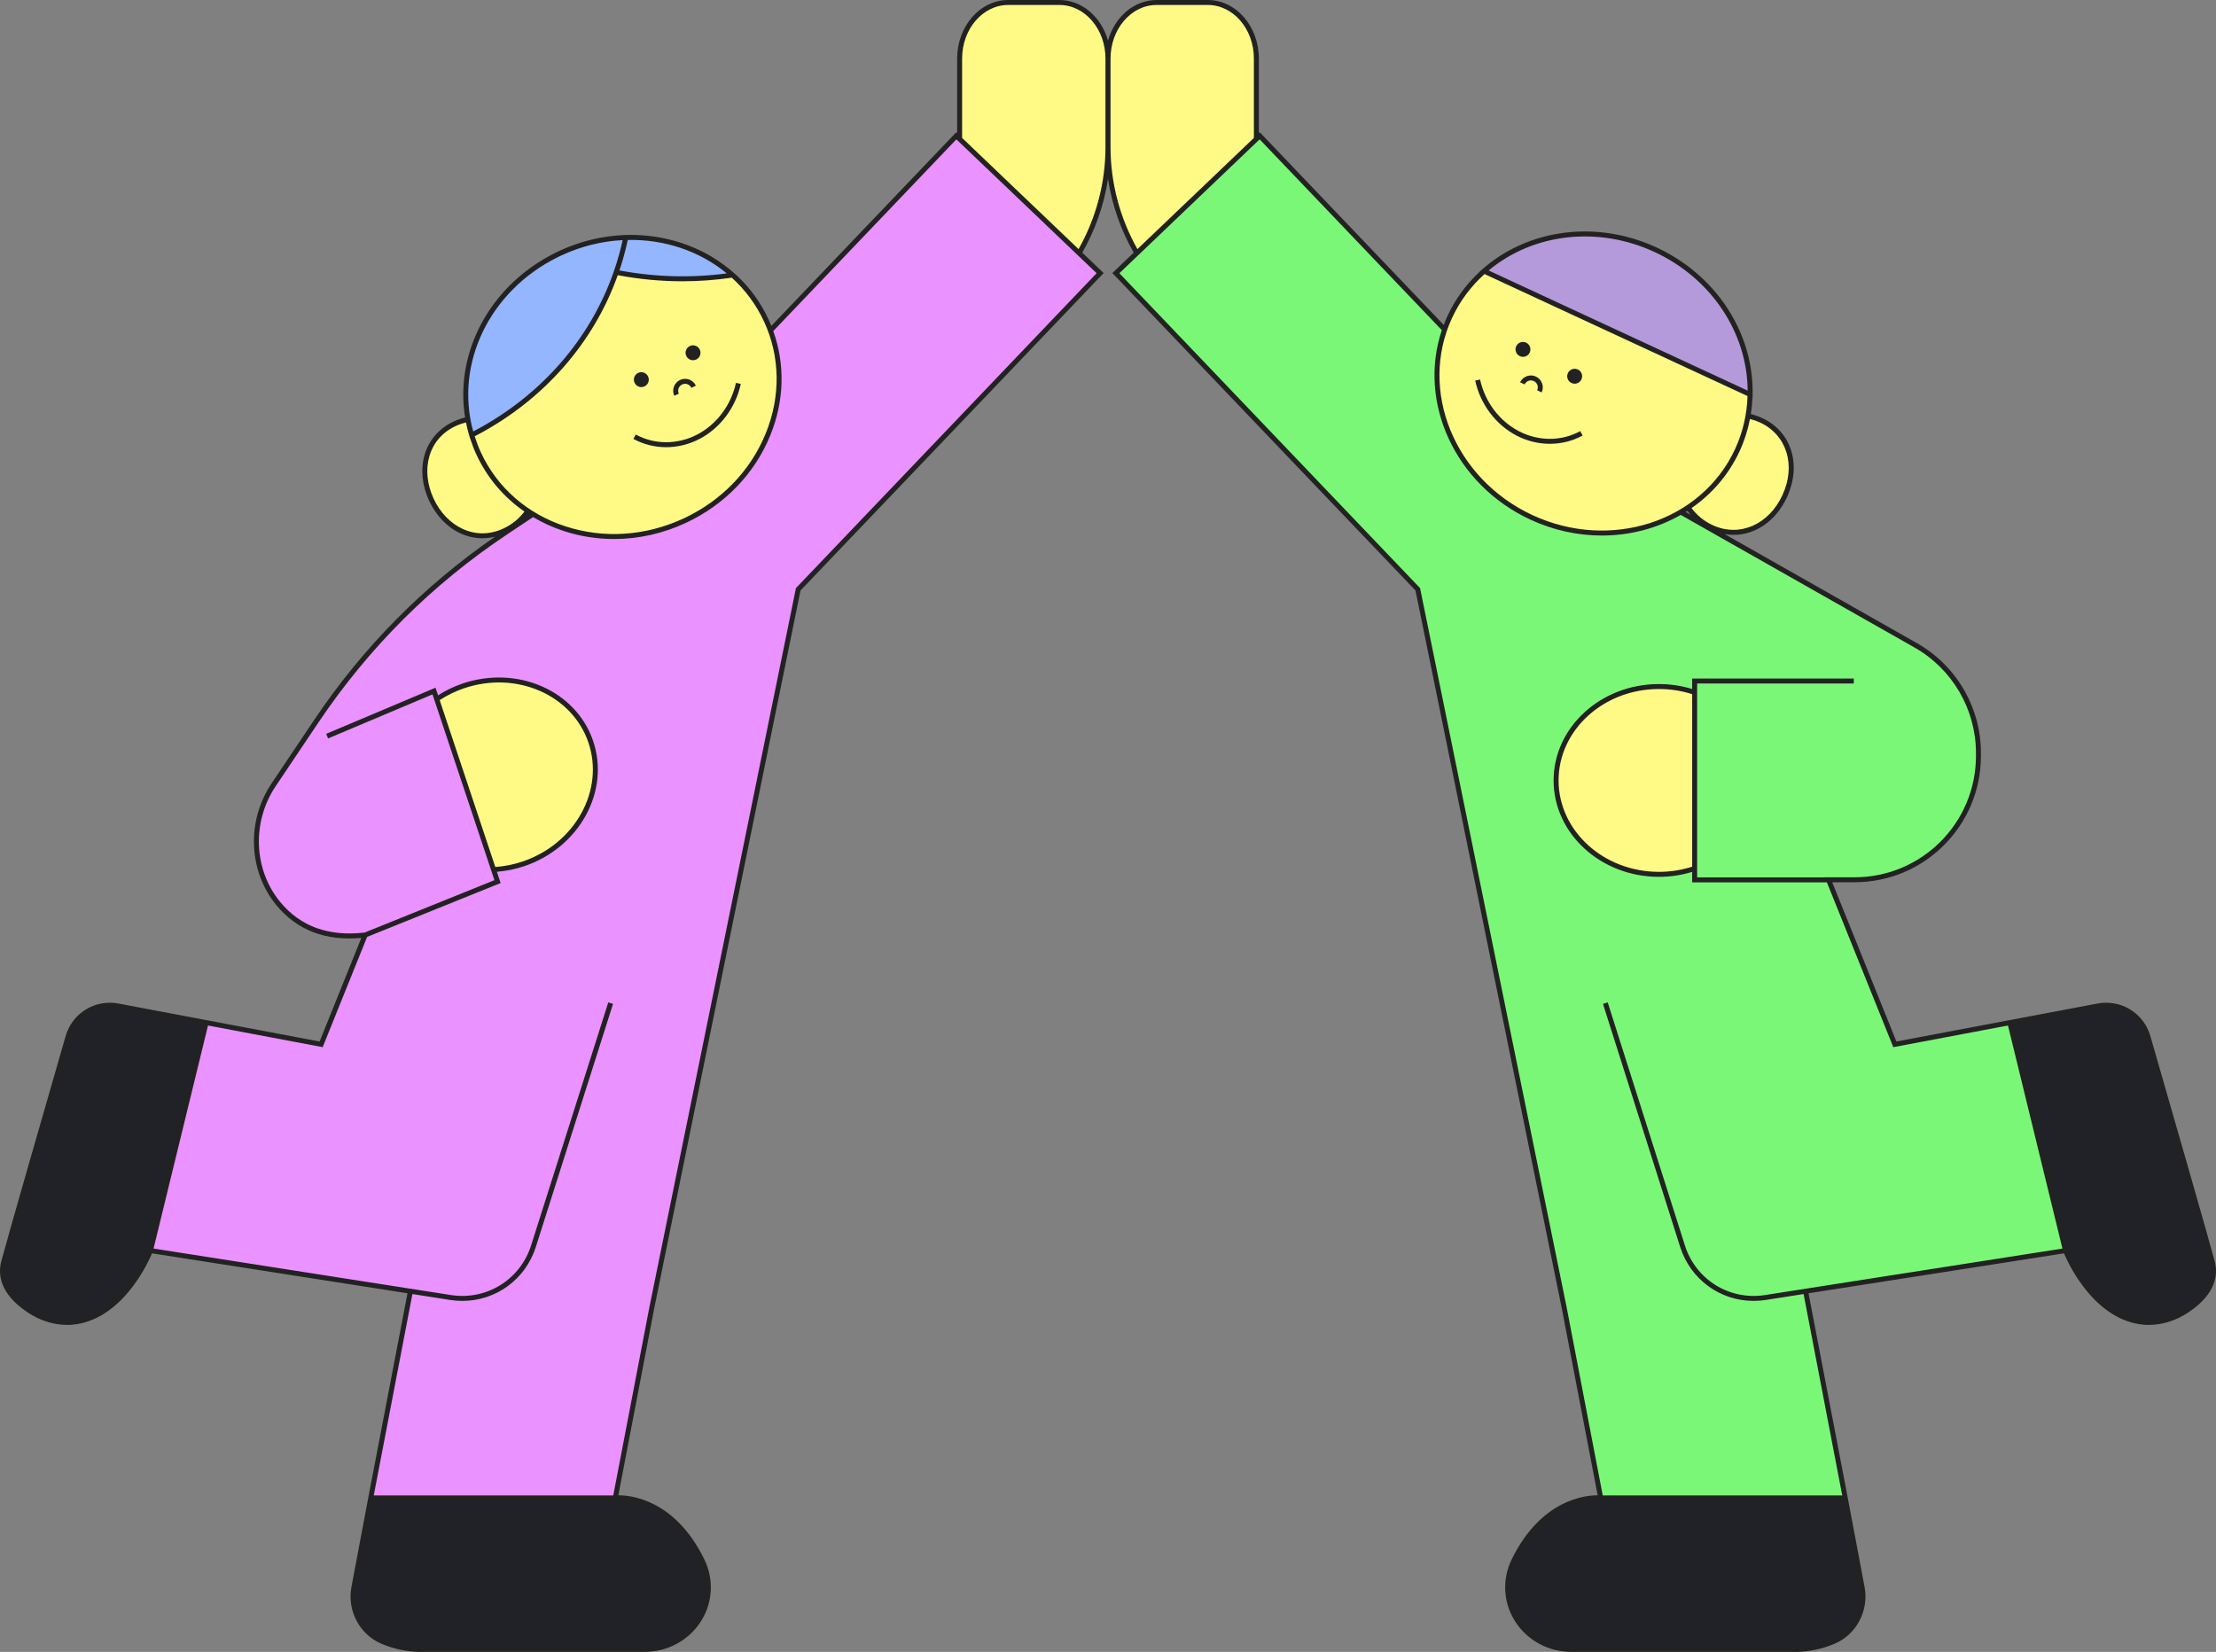 <?xml version="1.0" encoding="utf-8"?><!-- Generator: Adobe Illustrator 25.0.0, SVG Export Plug-In . SVG Version: 6.00 Build 0)  --><svg xmlns="http://www.w3.org/2000/svg" xmlns:xlink="http://www.w3.org/1999/xlink" version="1.1" id="Layer_1" x="0px" y="0px" width="100%" height="100%" viewBox="0 0 400 298.223" enable-background="new 0 0 400 298.223" xml:space="preserve" preserveAspectRatio="none">
<rect x="0" y="0" width="400" height="298.223" fill="#808080" stroke="none"/>
<g id="svg6" fill="#202228">
	<path d="M12.28,187.167c-3.449,11.957-10.302,35.751-11.607,40.616c-1.092,4.071,2.022,7.071,4.54,8.76   c2.343,1.571,5.132,2.422,7.94,2.149c9.381-0.913,14.013-12.921,14.013-12.921h0l10.047-41.155h0l-15.9-3.003   C17.319,180.858,13.407,183.262,12.28,187.167z"/>
	<path d="M111.067,270.425L111.067,270.425H66.924l-3.049,16.171c-0.758,4.018,1.317,8.078,5.067,9.709   c2.297,0.999,4.823,1.47,6.83,1.47h40.519c8.519,0,14.113-8.558,10.434-16.07C120.621,269.242,111.067,270.425,111.067,270.425z"/>
	<path d="M399.327,227.783c-1.305-4.865-8.157-28.66-11.607-40.616c-1.127-3.906-5.038-6.309-9.033-5.555   l-15.9,3.003h0l10.047,41.155h0c0,0,4.632,12.008,14.013,12.921c2.808,0.273,5.597-0.578,7.94-2.149   C397.305,234.854,400.419,231.855,399.327,227.783z"/>
	<path d="M333.076,270.425h-44.143h0c0,0-9.555-1.183-15.657,11.279c-3.679,7.512,1.915,16.07,10.434,16.07h40.519   c2.007,0,4.533-0.471,6.83-1.47c3.75-1.63,5.824-5.691,5.067-9.709L333.076,270.425z"/>
</g>
<path id="svg5" fill="#7BF777" d="M362.787,184.616L362.787,184.616l-20.754,3.92l-11.972-29.713h4.73  c12.332,0,22.329-9.997,22.329-22.329v-0.564c0-8.038-4.32-15.455-11.311-19.422l-42.423-24.067  c-7.71,4.521-17.798,5.207-26.95,0.961c-13.521-6.273-20.153-21.052-15.66-33.908L227.384,24.52l-0.601,0.574l-21.579,20.602  l-3.784,3.613l54.497,57.08l26.445,129.782l6.571,34.254h44.143h0l-7.159-37.317l23.152-3.62l23.765-3.716h0L362.787,184.616z   M280.884,140.894c0-9.365,8.306-16.953,18.554-16.953c2.271,0,4.447,0.372,6.457,1.055v31.796c-2.01,0.682-4.186,1.055-6.457,1.055  C289.189,157.846,280.884,150.254,280.884,140.894z"/>
<path id="svg4" fill="#EA92FF" d="M194.796,45.696l-21.579-20.602l-0.601-0.574l-33.555,35.145  c4.803,12.957-1.822,28.005-15.498,34.35c-9.308,4.318-19.585,3.537-27.344-1.193l-4.899,3.265  c-13.528,9.015-25.153,20.601-34.214,34.099L49.4,141.666c-4.417,6.581-4.195,15.359,0.847,21.475  c3.117,3.78,8.009,6.567,15.673,5.657l-7.953,19.738l-20.754-3.92h0l-10.047,41.155h0l23.765,3.716l23.152,3.62l-7.159,37.317h0  h44.143l6.571-34.254l26.445-129.782l54.497-57.08L194.796,45.696z M83.59,123.842c9.701-3.311,20.013,1.185,23.042,10.047  c3.024,8.858-2.383,18.725-12.079,22.041c-1.817,0.619-3.657,0.965-5.465,1.054l-10.258-30.773  C80.265,125.238,81.858,124.435,83.59,123.842z"/>
<g id="svg3" fill="#FFF985">
	<path d="M191.227,0.449h-9.244c-4.841,0-8.766,4.533-8.766,10.125v14.521l21.579,20.602   c3.383-5.774,5.196-12.369,5.196-19.123v-16C199.992,4.982,196.068,0.449,191.227,0.449z"/>
	<path d="M138.303,57.821c-6.189-13.341-22.823-18.768-37.153-12.12c-12.173,5.647-18.762,18.191-16.677,30.018   c-0.804,0.159-1.602,0.413-2.379,0.773c-5.281,2.45-6.711,8.371-4.234,13.709c2.476,5.337,7.92,8.07,13.201,5.62   c1.773-0.823,3.205-2.082,4.235-3.592c0.304,0.203,0.611,0.402,0.924,0.593c7.758,4.731,18.036,5.512,27.344,1.193   c13.676-6.345,20.301-21.392,15.498-34.35C138.832,59.046,138.585,58.429,138.303,57.821z"/>
	<path d="M83.59,123.842c-1.732,0.592-3.325,1.395-4.761,2.369l10.258,30.773c1.808-0.09,3.648-0.435,5.465-1.054   c9.697-3.316,15.104-13.183,12.079-22.041C103.602,125.027,93.291,120.531,83.59,123.842z"/>
	<path d="M218.018,0.449h-9.244c-4.841,0-8.766,4.533-8.766,10.125v16c0,6.755,1.814,13.349,5.196,19.123   l21.579-20.602V10.573C226.783,4.982,222.859,0.449,218.018,0.449z"/>
	<path d="M317.906,75.88c-0.776-0.36-1.574-0.614-2.379-0.773c2.086-11.827-4.503-24.371-16.677-30.018   c-14.33-6.648-30.964-1.222-37.153,12.12c-0.349,0.753-0.652,1.516-0.921,2.286c-4.493,12.856,2.14,27.636,15.66,33.908   c9.152,4.246,19.239,3.56,26.95-0.961c0.448-0.262,0.887-0.537,1.318-0.825c1.029,1.51,2.461,2.77,4.235,3.592   c5.281,2.45,10.725-0.282,13.201-5.62C324.616,84.251,323.187,78.33,317.906,75.88z"/>
	<path d="M280.884,140.894c0,9.36,8.306,16.953,18.554,16.953c2.271,0,4.447-0.372,6.457-1.055v-31.796   c-2.01-0.682-4.186-1.055-6.457-1.055C289.189,123.941,280.884,131.529,280.884,140.894z"/>
</g>
<path id="svg2" fill="#B49ADB" d="M298.85,45.089c-10.844-5.031-23.011-3.147-30.967,3.852l48.023,22.279  C316.113,60.626,309.694,50.12,298.85,45.089z"/>
<path id="svg1" fill="#94B5FF" d="M112.949,42.876c-3.935,0.126-7.951,1.037-11.801,2.827c-0.242,0.112-0.48,0.224-0.713,0.346  c-12.672,6.269-19.003,20.12-15.297,32.492c0.292-0.148,0.583-0.301,0.875-0.453c12.479-6.637,21.094-17.074,25.204-28.92  c6.888,1.346,14.013,1.539,21.013,0.494C127.084,45.075,120.156,42.652,112.949,42.876z"/>
<g id="svg0" fill="#222222">
	<path d="M115.359,69.82c0.134,0.043,0.271,0.063,0.407,0.063c0.213,0,0.424-0.051,0.619-0.152   c0.319-0.166,0.555-0.446,0.663-0.789c0.108-0.343,0.077-0.707-0.089-1.026c-0.342-0.659-1.157-0.917-1.815-0.574   c-0.659,0.342-0.916,1.157-0.574,1.815C114.736,69.476,115.016,69.712,115.359,69.82z"/>
	<path d="M124.69,64.971c0.134,0.042,0.271,0.063,0.407,0.063c0.213,0,0.425-0.051,0.619-0.152   c0.659-0.342,0.916-1.156,0.574-1.815c-0.166-0.319-0.446-0.555-0.789-0.663c-0.342-0.109-0.707-0.077-1.026,0.089   c-0.319,0.166-0.555,0.446-0.663,0.789c-0.108,0.343-0.077,0.707,0.089,1.026C124.067,64.628,124.347,64.863,124.69,64.971z"/>
	<path d="M122.532,71.07c-0.142-0.303-0.157-0.642-0.044-0.956c0.114-0.314,0.343-0.565,0.645-0.707   c0.302-0.142,0.642-0.157,0.956-0.044c0.314,0.114,0.565,0.343,0.707,0.645l0.813-0.381c-0.243-0.519-0.675-0.913-1.214-1.108   c-0.54-0.195-1.123-0.169-1.642,0.075c-0.519,0.243-0.913,0.675-1.108,1.214c-0.195,0.539-0.169,1.123,0.075,1.642L122.532,71.07z"/>
	<path d="M125.808,78.469c-3.543,1.83-7.673,1.822-11.048-0.023l-0.43,0.787c1.829,1,3.862,1.5,5.915,1.5   c2.03,0,4.081-0.489,5.975-1.467c3.771-1.948,6.574-5.669,7.498-9.953l-0.877-0.189C131.972,73.149,129.343,76.642,125.808,78.469z   "/>
	<path d="M399.76,227.667c-1.281-4.774-7.823-27.502-11.609-40.625c-1.197-4.149-5.299-6.672-9.547-5.871   l-15.482,2.924l0,0l-20.811,3.931l-11.578-28.736h1.012v-0.019h3.046c12.56,0,22.778-10.218,22.778-22.778v-0.564   c0-8.183-4.421-15.774-11.538-19.812l-34.722-19.698c0.539,0.093,1.078,0.14,1.613,0.14c3.928,0,7.623-2.467,9.625-6.783   c2.707-5.836,0.835-11.852-4.453-14.305c-0.668-0.31-1.356-0.549-2.057-0.717c0.149-0.947,0.242-1.897,0.284-2.848l0.02,0.009   l0.013-0.688c0.18-9.266-4.491-18.027-12.239-23.582c-0.003-0.002-0.007-0.005-0.01-0.007c-0.756-0.542-1.541-1.054-2.354-1.532   c-0.082-0.048-0.165-0.094-0.247-0.142c-0.308-0.177-0.619-0.35-0.935-0.517c-0.107-0.057-0.214-0.115-0.322-0.171   c-0.398-0.206-0.8-0.406-1.209-0.596c-0.41-0.19-0.822-0.367-1.236-0.538c-0.113-0.047-0.226-0.091-0.339-0.136   c-0.332-0.133-0.666-0.26-1-0.38c-0.089-0.032-0.177-0.065-0.266-0.096c-0.891-0.312-1.789-0.581-2.691-0.809   c-0.003-0.001-0.007-0.002-0.01-0.003c-9.244-2.329-18.951-0.237-25.91,5.884l-0.516,0.454l0.02,0.009   c-2.382,2.203-4.37,4.867-5.801,7.952c-0.252,0.543-0.476,1.093-0.686,1.645l-32.895-34.454l-0.31-0.325l-0.167,0.159V10.573   c0-5.83-4.134-10.573-9.214-10.573h-9.244c-4.1,0-7.581,3.089-8.773,7.344C198.808,3.089,195.326,0,191.227,0h-9.244   c-5.081,0-9.214,4.743-9.214,10.573v13.472l-0.167-0.159l-33.37,34.951c-0.163-0.405-0.336-0.807-0.521-1.205   c-1.35-2.91-3.206-5.491-5.473-7.668l0.007-0.001l-0.251-0.223l-0.465-0.414c-0.025-0.022-0.05-0.042-0.075-0.064   c-0.282-0.25-0.569-0.494-0.862-0.731c-0.04-0.033-0.081-0.064-0.122-0.096c-0.296-0.236-0.595-0.468-0.902-0.692   c-0.045-0.033-0.092-0.064-0.137-0.097c-0.302-0.217-0.606-0.432-0.918-0.638c-0.356-0.235-0.718-0.462-1.085-0.681   c-0.07-0.041-0.138-0.084-0.208-0.125c-0.235-0.137-0.474-0.266-0.713-0.396c-0.193-0.105-0.386-0.209-0.581-0.309   c-0.136-0.07-0.275-0.136-0.413-0.203c-0.307-0.15-0.616-0.296-0.928-0.435c-0.05-0.022-0.1-0.043-0.149-0.065   c-1.64-0.718-3.357-1.278-5.131-1.674c-0.053-0.012-0.106-0.024-0.159-0.036c-0.347-0.075-0.695-0.144-1.046-0.206   c-0.144-0.026-0.288-0.053-0.433-0.076c-0.245-0.04-0.492-0.075-0.739-0.109c-0.247-0.034-0.494-0.068-0.743-0.096   c-0.138-0.015-0.276-0.028-0.414-0.041c-0.349-0.034-0.698-0.065-1.049-0.087c-0.04-0.002-0.08-0.004-0.12-0.006   c-0.698-0.041-1.398-0.06-2.098-0.052l0-0.002l-0.067,0.002c-0.194,0.003-0.388,0.012-0.582,0.019l-0.272,0.008l-0.001,0.003   c-0.387,0.017-0.773,0.04-1.16,0.072c-0.029,0.002-0.058,0.005-0.087,0.008c-0.453,0.038-0.903,0.088-1.353,0.147   c-0.095,0.012-0.189,0.026-0.283,0.039c-0.375,0.052-0.749,0.113-1.121,0.18c-0.152,0.027-0.304,0.055-0.455,0.084   c-0.311,0.06-0.62,0.128-0.93,0.198c-0.195,0.044-0.391,0.088-0.585,0.136c-0.266,0.066-0.53,0.139-0.795,0.212   c-0.222,0.061-0.445,0.121-0.667,0.188c-0.246,0.074-0.491,0.156-0.736,0.236c-0.228,0.075-0.456,0.146-0.683,0.227   c-0.276,0.098-0.55,0.205-0.824,0.311c-0.187,0.072-0.376,0.139-0.562,0.215c-0.463,0.189-0.923,0.388-1.379,0.6   c-0.046,0.021-0.089,0.045-0.135,0.066c-0.201,0.094-0.402,0.188-0.591,0.286c-0.051,0.025-0.101,0.053-0.152,0.079   c-0.287,0.144-0.571,0.292-0.851,0.443c-0.129,0.069-0.256,0.14-0.384,0.211c-0.26,0.145-0.517,0.292-0.771,0.443   c-0.154,0.092-0.306,0.186-0.458,0.28c-0.221,0.137-0.441,0.274-0.658,0.416c-0.2,0.13-0.395,0.265-0.591,0.399   c-0.163,0.112-0.327,0.223-0.488,0.338c-0.301,0.215-0.595,0.436-0.886,0.66c-0.051,0.039-0.103,0.077-0.153,0.116   c-7.599,5.924-11.785,14.918-11.158,23.994c0.004,0.052,0.008,0.104,0.012,0.156c0.026,0.34,0.057,0.68,0.096,1.021   c0.018,0.156,0.038,0.312,0.059,0.469c0.031,0.234,0.065,0.468,0.103,0.702c-0.693,0.166-1.38,0.402-2.05,0.713   c-2.622,1.216-4.493,3.367-5.268,6.054c-0.745,2.581-0.455,5.511,0.816,8.25c1.271,2.739,3.321,4.853,5.772,5.951   c1.235,0.553,2.54,0.83,3.855,0.83c0.756,0,1.515-0.094,2.266-0.277c-12.894,8.903-23.861,20.006-32.611,33.041l-7.707,11.482   c-4.564,6.8-4.205,15.851,0.874,22.011c3.708,4.497,8.861,6.481,15.324,5.895l-7.537,18.705l-20.811-3.931l0,0l-15.482-2.924   c-4.247-0.803-8.35,1.722-9.547,5.871C8.061,200.173,1.516,222.91,0.24,227.667c-0.631,2.351-0.323,5.864,4.723,9.248   c2.213,1.485,4.719,2.275,7.16,2.275c0.359,0,0.717-0.017,1.073-0.052c3.965-0.386,7.713-2.8,10.84-6.981   c1.915-2.561,3.038-5.012,3.41-5.889l25.18,3.937l20.928,3.273l-7.001,36.497h-0.001l-0.073,0.386l-0.098,0.511h0.002   l-2.949,15.639c-0.796,4.223,1.445,8.515,5.329,10.203c2.202,0.958,4.757,1.507,7.009,1.507h40.519   c4.251,0,8.097-2.098,10.289-5.612c2.1-3.366,2.305-7.517,0.549-11.103c-5.291-10.806-13.279-11.566-15.513-11.555l6.463-33.693   l26.419-129.655l54.408-56.986l0.31-0.324l-3.857-3.683c2.353-4.113,3.931-8.643,4.643-13.327c0.712,4.685,2.29,9.214,4.643,13.327   l-3.857,3.683l54.718,57.311l26.418,129.65l6.465,33.698c-2.234-0.011-10.222,0.749-15.513,11.554   c-1.756,3.586-1.551,7.737,0.548,11.103c2.192,3.514,6.038,5.612,10.289,5.612h40.519c2.251,0,4.806-0.549,7.009-1.507   c3.884-1.689,6.125-5.98,5.329-10.203l-2.949-15.639h0.002l-0.098-0.512l-0.073-0.385h-0.001l-7.001-36.497l13.818-2.161   l32.29-5.049c0.372,0.877,1.495,3.328,3.41,5.889c3.127,4.181,6.875,6.595,10.84,6.981c0.356,0.035,0.713,0.052,1.073,0.052   c2.441,0,4.947-0.791,7.16-2.275C400.083,233.531,400.391,230.018,399.76,227.667z M137.896,58.01   c2.941,6.338,3.053,13.529,0.316,20.249c-2.741,6.731-8.01,12.182-14.838,15.349c-6.827,3.168-14.392,3.67-21.301,1.417   c-6.897-2.25-12.316-6.98-15.256-13.318c-0.446-0.962-0.819-1.946-1.135-2.943c0.18-0.093,0.36-0.185,0.541-0.28   c11.978-6.37,20.943-16.591,25.287-28.806c3.878,0.734,7.779,1.104,11.67,1.104c2.981,0,5.957-0.219,8.912-0.65   C134.518,52.329,136.492,54.983,137.896,58.01z M113.316,43.316c6.674-0.125,12.972,2.004,17.868,6.039   c-6.42,0.852-12.929,0.674-19.375-0.531C112.417,47.017,112.923,45.168,113.316,43.316z M100.641,46.447   c0.227-0.118,0.459-0.227,0.696-0.337c3.521-1.637,7.235-2.565,11.047-2.761c-0.042,0.194-0.085,0.388-0.129,0.582   c-0.048,0.207-0.094,0.415-0.145,0.622c-0.075,0.309-0.157,0.618-0.238,0.926c-0.051,0.192-0.1,0.384-0.153,0.575   c-0.095,0.341-0.197,0.68-0.299,1.019c-0.047,0.157-0.091,0.314-0.14,0.471c-0.155,0.495-0.316,0.987-0.487,1.475c0,0,0,0,0,0.001   l0,0.001c-4.22,12.161-13.095,22.343-24.988,28.668c-0.129,0.067-0.258,0.135-0.387,0.202   C82.04,65.668,88.372,52.516,100.641,46.447z M83.592,95.521c-2.254-1.01-4.145-2.966-5.325-5.51   c-1.18-2.543-1.453-5.251-0.768-7.624c0.713-2.469,2.367-4.368,4.784-5.489c0.598-0.277,1.209-0.486,1.827-0.638   c0.019,0.096,0.044,0.191,0.064,0.287c0.054,0.259,0.11,0.517,0.173,0.774c0.034,0.141,0.072,0.281,0.108,0.422   c0.07,0.271,0.143,0.542,0.222,0.811c0.011,0.038,0.02,0.076,0.031,0.113l0.154,0.514l0.01-0.005   c0.318,0.983,0.691,1.954,1.132,2.905c1.937,4.176,4.914,7.673,8.657,10.268c-0.98,1.306-2.269,2.357-3.788,3.062   C88.456,96.535,85.938,96.573,83.592,95.521z M13.11,238.246c-2.563,0.247-5.279-0.488-7.646-2.075   c-2.542-1.705-5.362-4.524-4.357-8.271c1.275-4.75,7.818-27.481,11.605-40.608c1.068-3.702,4.73-5.953,8.518-5.238l15.435,2.916   l-9.927,40.665C26.492,226.246,21.908,237.389,13.11,238.246z M116.489,271.827c2.787,1.128,6.756,3.792,9.832,10.074   c1.643,3.356,1.459,7.086-0.504,10.234c-2.027,3.25-5.589,5.19-9.527,5.19H75.771c-2.102,0-4.588-0.535-6.651-1.432   c-3.504-1.524-5.524-5.399-4.805-9.214l2.98-15.805h43.771l0.054-0.004C111.144,270.868,113.472,270.606,116.489,271.827z    M197.946,49.324l-54.187,56.755l-0.089,0.094l-26.472,129.913l-6.501,33.89H67.466l6.975-36.358l6.81,1.065   c0.742,0.116,1.479,0.172,2.208,0.172c6.009,0,11.388-3.841,13.262-9.744l13.934-43.876l-0.855-0.272l-0.14,0.441l-13.794,43.435   c-1.967,6.194-8.056,9.961-14.476,8.957l-53.57-8.377l0,0l-0.103-0.016l9.83-40.267l20.698,3.909l8.019-19.903l24.104-9.723   l-0.679-2.036c1.688-0.134,3.37-0.471,5.006-1.028h0.001c9.914-3.391,15.458-13.534,12.359-22.611   c-3.103-9.079-13.695-13.711-23.612-10.326c-1.547,0.529-3.01,1.244-4.372,2.11l-0.457-1.37l-19.741,8.329l0.349,0.826   l18.848-7.952l11.18,33.542l-23.439,9.455c-6.465,0.756-11.586-1.096-15.219-5.502c-4.828-5.856-5.165-14.467-0.821-20.94   l7.707-11.482c9.073-13.517,20.543-24.948,34.09-33.976l4.659-3.104c1.725,1.024,3.584,1.876,5.566,2.523   c2.935,0.957,5.983,1.433,9.046,1.433c4.373,0,8.775-0.97,12.911-2.888c7.034-3.263,12.464-8.883,15.291-15.824   c2.528-6.209,2.697-12.808,0.537-18.826l33.05-34.616L197.946,49.324z M79.363,126.395c1.353-0.883,2.822-1.598,4.372-2.128   c9.448-3.225,19.529,1.156,22.472,9.767c2.939,8.609-2.354,18.241-11.8,21.471c-1.636,0.557-3.317,0.897-5.003,1.011   L79.363,126.395z M199.544,26.573c0,6.451-1.703,12.813-4.855,18.4l-21.023-20.072V10.573c0-5.335,3.731-9.676,8.317-9.676h9.244   c4.586,0,8.317,4.341,8.317,9.676V26.573z M305.162,92.933l-0.896-0.508c0.106-0.066,0.212-0.13,0.317-0.198   C304.765,92.472,304.961,92.705,305.162,92.933z M317.717,76.287c4.816,2.234,6.505,7.749,4.016,13.113s-7.79,7.636-12.605,5.402   c-1.524-0.707-2.817-1.762-3.798-3.073c3.669-2.542,6.694-6.003,8.667-10.256c0.88-1.896,1.496-3.851,1.88-5.828   C316.503,75.798,317.119,76.01,317.717,76.287z M298.661,45.496c10.19,4.728,16.722,14.495,16.801,25.023l-46.757-21.691   C276.795,42.09,288.471,40.769,298.661,45.496z M262.104,57.398c1.434-3.092,3.447-5.749,5.866-7.922l47.468,22.021   c-0.097,3.251-0.821,6.504-2.256,9.597c-6.075,13.095-22.475,18.435-36.557,11.902C262.543,86.463,256.029,70.494,262.104,57.398z    M200.456,26.573v-16c0-5.335,3.731-9.676,8.317-9.676h9.244c4.586,0,8.317,4.341,8.317,9.676v14.329l-21.023,20.072   C202.159,39.386,200.456,33.024,200.456,26.573z M335.685,286.679c0.72,3.815-1.301,7.69-4.804,9.214   c-2.063,0.897-4.549,1.432-6.651,1.432H283.71c-3.939,0-7.5-1.94-9.527-5.19c-1.964-3.148-2.147-6.878-0.504-10.234   c3.077-6.282,7.045-8.946,9.832-10.074c2.106-0.852,3.876-0.982,4.761-0.982c0.383,0,0.601,0.025,0.608,0.025l43.825,0.004   L335.685,286.679z M318.61,233.796c-6.422,1.006-12.509-2.762-14.476-8.957l-13.794-43.435l-0.14-0.441l-0.855,0.272l13.934,43.876   c1.875,5.904,7.253,9.744,13.262,9.744c0.728,0,1.466-0.057,2.208-0.172l6.81-1.065l6.975,36.358h-43.229l-6.502-33.895   L256.357,106.3l-0.026-0.127l-54.276-56.849l25.315-24.169l32.89,34.449c-4.379,12.995,2.37,27.889,15.988,34.207   c4.201,1.949,8.602,2.872,12.89,2.872c5.085,0,10.007-1.302,14.243-3.727l42.207,23.945c6.837,3.879,11.084,11.171,11.084,19.031   v0.564c0,12.065-9.816,21.88-21.881,21.88h-5.395l0.008,0.019h-23.06v-1.28v-32.439v-1.28h28.278v-0.897h-29.176v1.887   c-1.931-0.589-3.948-0.891-6.008-0.891c-10.478,0-19.003,7.806-19.003,17.401c0,9.595,8.525,17.401,19.003,17.401   c2.06,0,4.077-0.302,6.008-0.891v1.887h24.319l11.989,29.755l20.698-3.909l9.831,40.267l-0.103,0.016l0,0L318.61,233.796z    M305.446,125.32v31.147c-1.925,0.617-3.945,0.93-6.008,0.93c-9.984,0-18.106-7.404-18.106-16.504   c0-9.1,8.122-16.504,18.106-16.504C301.502,124.39,303.522,124.703,305.446,125.32z M394.537,236.171   c-2.367,1.588-5.082,2.322-7.646,2.075c-8.79-0.856-13.382-12-13.627-12.611l-9.928-40.665l15.435-2.916   c3.788-0.715,7.45,1.536,8.518,5.238c3.785,13.12,10.326,35.841,11.605,40.608C399.899,231.647,397.079,234.466,394.537,236.171z"/>
	<path d="M283.615,69.119c0.194,0.101,0.406,0.152,0.619,0.152c0.137,0,0.274-0.021,0.407-0.063   c0.343-0.108,0.623-0.344,0.789-0.663c0.166-0.319,0.197-0.683,0.089-1.026c-0.108-0.343-0.344-0.623-0.663-0.789   c-0.319-0.166-0.684-0.198-1.026-0.089c-0.343,0.108-0.623,0.344-0.789,0.663c-0.166,0.319-0.197,0.683-0.089,1.026   C283.06,68.673,283.296,68.954,283.615,69.119z"/>
	<path d="M274.283,64.271c0.194,0.101,0.406,0.152,0.619,0.152c0.137,0,0.274-0.021,0.407-0.063   c0.343-0.108,0.623-0.344,0.789-0.663c0.342-0.659,0.085-1.473-0.574-1.815c-0.319-0.166-0.683-0.197-1.026-0.089   c-0.343,0.108-0.623,0.344-0.789,0.663c-0.166,0.319-0.197,0.683-0.089,1.026C273.729,63.825,273.964,64.105,274.283,64.271z"/>
	<path d="M274.39,69.017l0.812,0.381c0.293-0.624,1.039-0.894,1.663-0.602c0.624,0.293,0.894,1.039,0.602,1.663   l0.813,0.381c0.502-1.072,0.039-2.354-1.034-2.856c-0.52-0.244-1.103-0.27-1.642-0.075   C275.065,68.104,274.634,68.497,274.39,69.017z"/>
	<path d="M273.78,78.655c1.893,0.979,3.944,1.467,5.974,1.467c2.054,0,4.087-0.5,5.916-1.5l-0.43-0.787   c-3.375,1.845-7.505,1.854-11.048,0.023c-3.535-1.827-6.164-5.32-7.032-9.345l-0.877,0.189   C267.207,72.986,270.01,76.706,273.78,78.655z"/>
</g>
</svg>